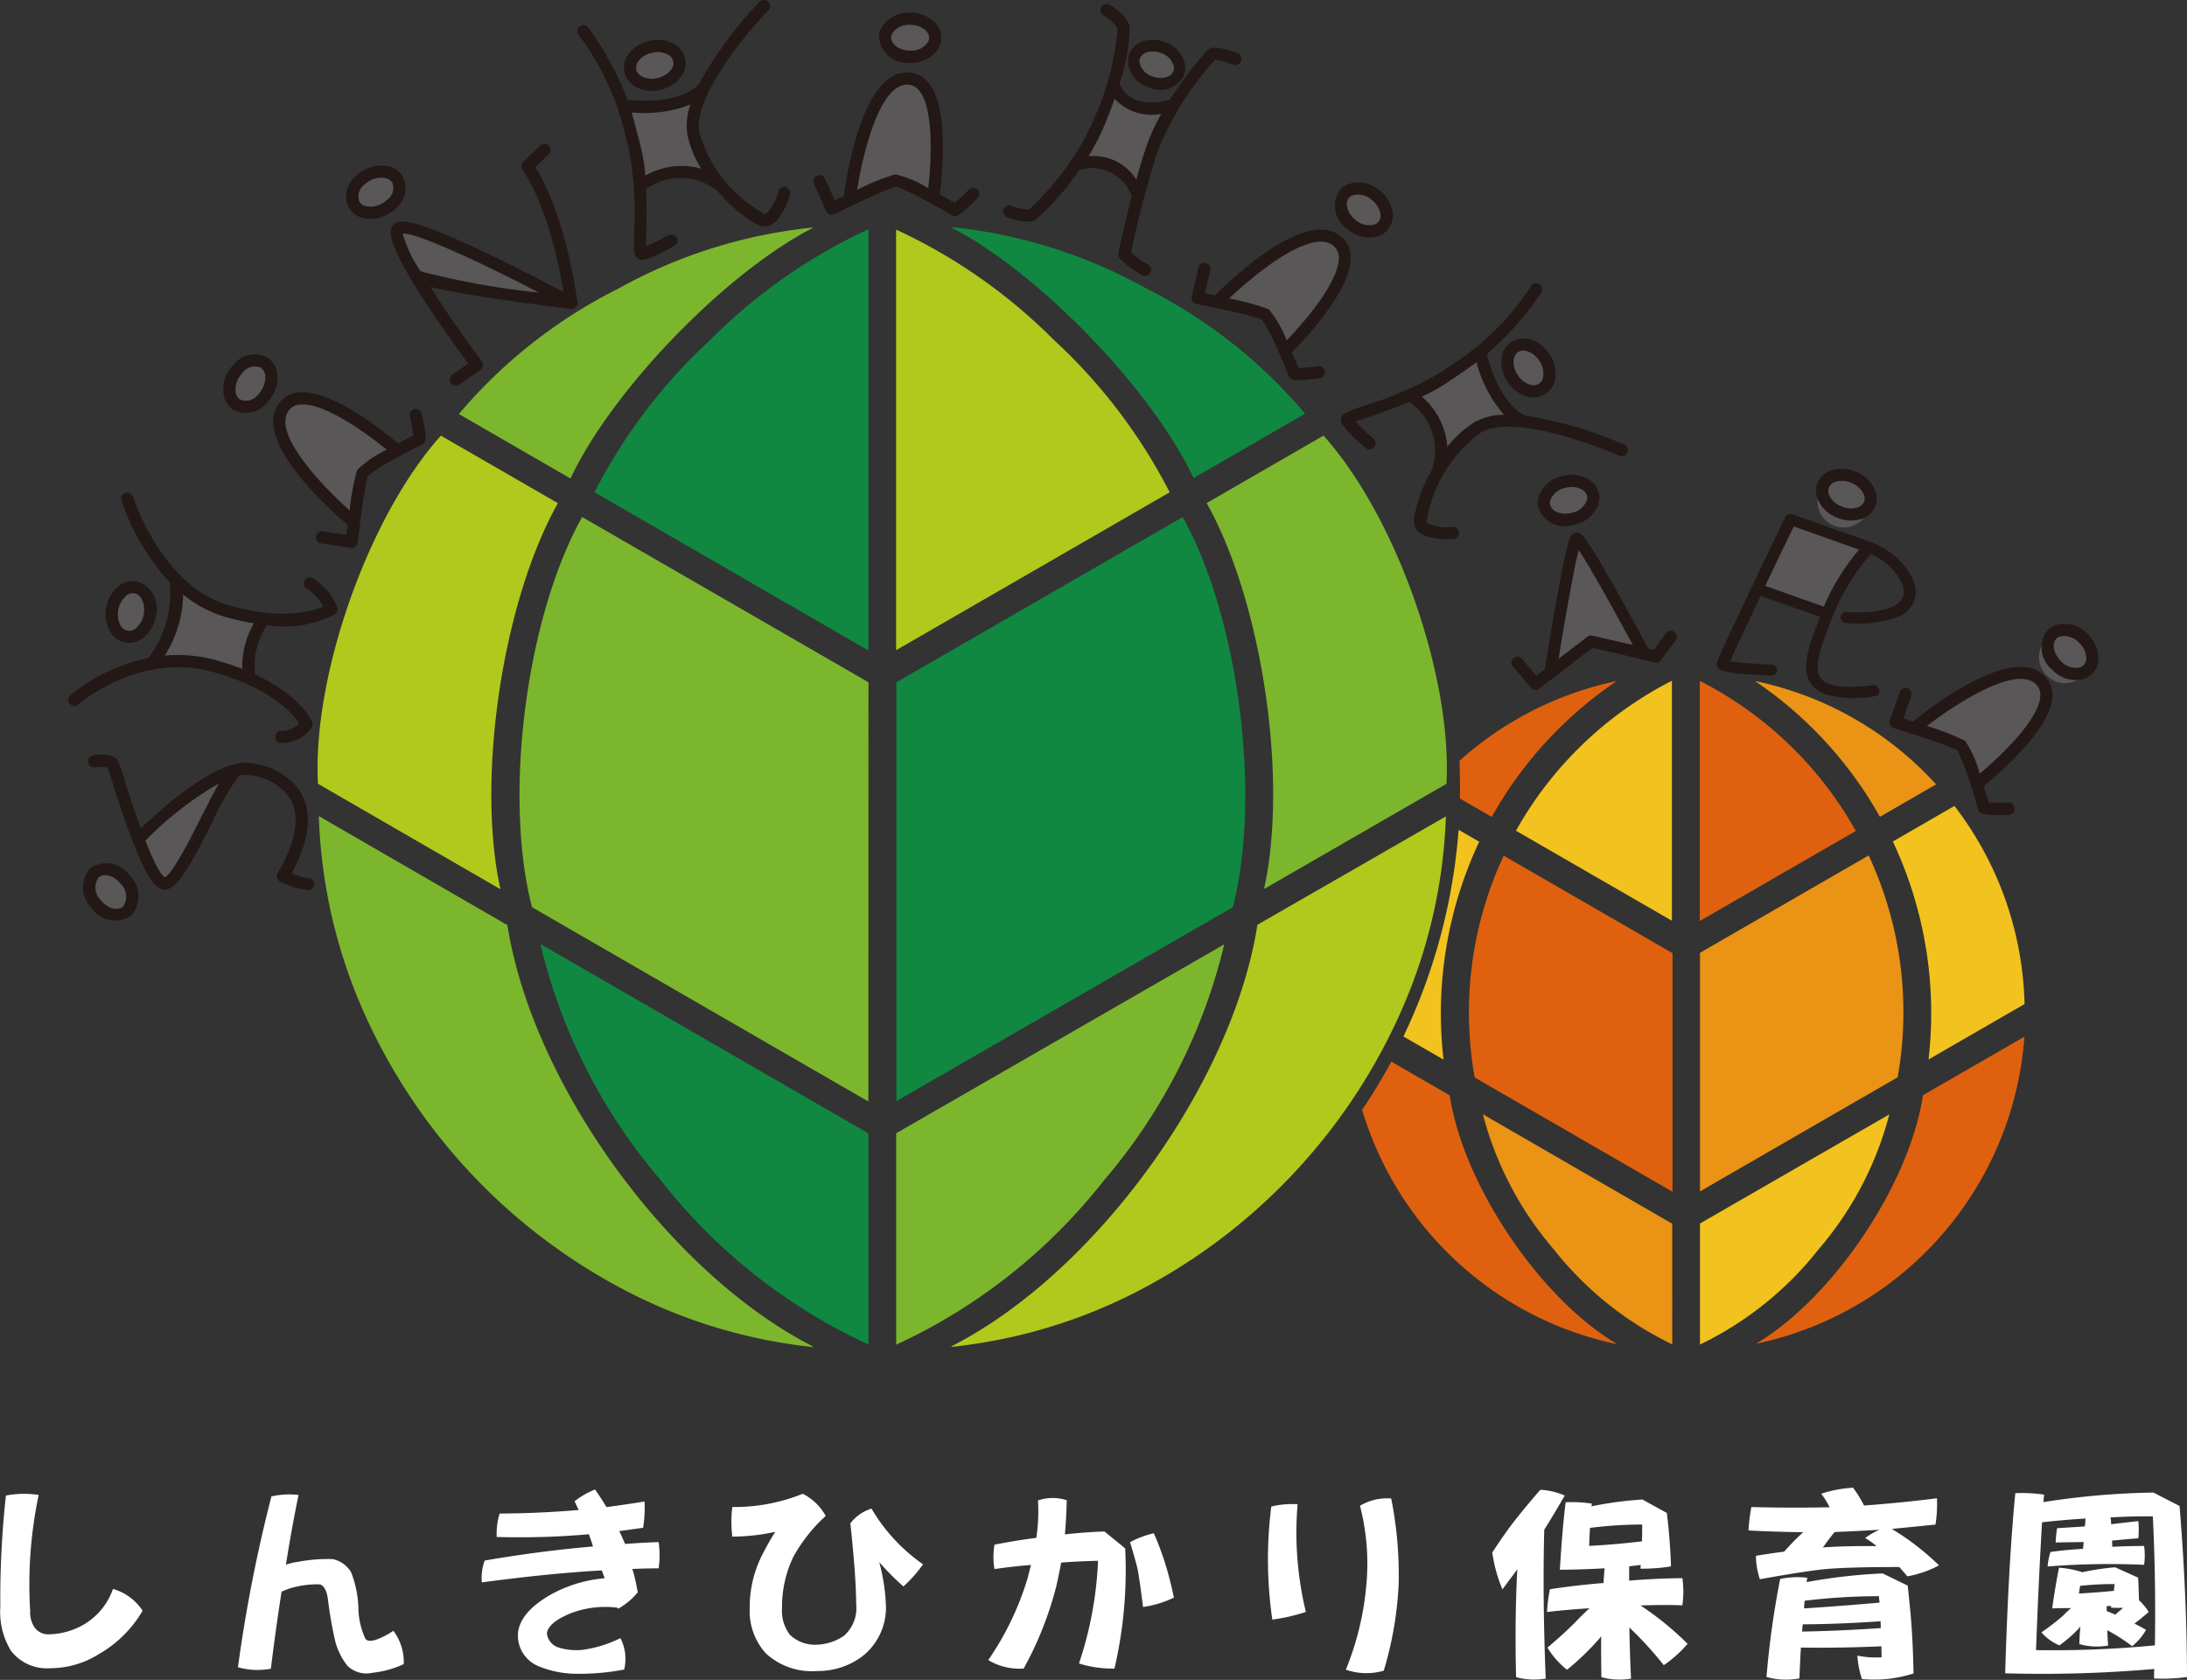 <svg xmlns="http://www.w3.org/2000/svg" viewBox="0 0 122.73 94.298"><rect x="0" y="0" width="122.73" height="94.298" fill="#333333" stroke="none"/><defs><style>.cls-1{fill:#595758;}.cls-2{fill:#231815;}.cls-3{fill:#7cb62d;}.cls-4{fill:#b0c91c;}.cls-5{fill:#108842;}.cls-6{fill:#f2c21e;}.cls-7{fill:#df610f;}.cls-8{fill:#ea9315;}.cls-9{fill:#fff;}</style></defs><title>logo--2</title><g id="レイヤー_2" data-name="レイヤー 2"><g id="レイヤー_3" data-name="レイヤー 3"><path class="cls-1" d="M14.827,20.36a1.273,1.273,0,0,1,.108,1.765,1.27,1.27,0,0,1-1.666.582,1.273,1.273,0,0,1-.11-1.764A1.274,1.274,0,0,1,14.827,20.36Z"/><path class="cls-2" d="M14.922,22.673a1.493,1.493,0,0,1-1.843.318,1.253,1.253,0,0,1-.524-.811,1.923,1.923,0,0,1,.321-1.426,2.113,2.113,0,0,1,.3-.36,1.5,1.5,0,0,1,1.842-.319,1.308,1.308,0,0,1,.553,1.026,1.991,1.991,0,0,1-.349,1.213A2.153,2.153,0,0,1,14.922,22.673Zm-1.273-1.789a1.494,1.494,0,0,0-.2.248,1.263,1.263,0,0,0-.22.913.585.585,0,0,0,.234.378.832.832,0,0,0,.989-.241,1.474,1.474,0,0,0,.2-.246,1.322,1.322,0,0,0,.236-.793.62.62,0,0,0-.249-.5A.832.832,0,0,0,13.649,20.884Z"/><path class="cls-2" d="M23.259,22.96a.342.342,0,0,0-.258.407,10.44,10.44,0,0,1,.194,1.078c-.193.1-.5.258-.854.448-.77-.652-3.8-3.1-5.631-2.859a1.5,1.5,0,0,0-1.1.668c-1.4,2.09,2.907,5.925,3.9,6.764-.025.2-.05.391-.07.561l-1.318-.2a.342.342,0,1,0-.1.677l1.667.248a.332.332,0,0,0,.257-.067c.009-.009.021-.016.029-.025a.322.322,0,0,0,.1-.205c.044-.361.089-.732.138-1.093,0,0,0-.008,0-.012a25.009,25.009,0,0,1,.423-2.632,12.364,12.364,0,0,1,1.78-1.1.471.471,0,0,0,.087-.048c.517-.283.978-.524,1.124-.585.309-.106.352-.376.036-1.767A.34.34,0,0,0,23.259,22.96Z"/><path class="cls-1" d="M20.044,26.379a13.357,13.357,0,0,0-.424,2.274c-1.535-1.372-4.311-4.274-3.44-5.571a.822.822,0,0,1,.62-.368c1.3-.171,3.71,1.55,4.9,2.53A6.487,6.487,0,0,0,20.044,26.379Z"/><path class="cls-1" d="M52.481,2.139a1.279,1.279,0,0,1-1.424,1.047c-.78-.012-1.4-.5-1.393-1.088a1.274,1.274,0,0,1,1.425-1.047C51.865,1.063,52.49,1.55,52.481,2.139Z"/><path class="cls-2" d="M52.7,2.651a1.773,1.773,0,0,1-1.644.876,1.592,1.592,0,0,1-1.73-1.434,1.16,1.16,0,0,1,.125-.51A1.767,1.767,0,0,1,51.094.71a1.927,1.927,0,0,1,1.356.543,1.256,1.256,0,0,1,.372.892A1.17,1.17,0,0,1,52.7,2.651Zm-2.638-.765a.5.5,0,0,0-.054.216c-.005.393.479.733,1.057.743a1.13,1.13,0,0,0,1.024-.5.513.513,0,0,0,.054-.214.582.582,0,0,0-.18-.4,1.257,1.257,0,0,0-.876-.336A1.126,1.126,0,0,0,50.059,1.886Z"/><path class="cls-2" d="M47.356,11.005l-.51.246-.55-1.215a.339.339,0,0,0-.451-.172.343.343,0,0,0-.17.452l.693,1.535a.329.329,0,0,0,.2.18.346.346,0,0,0,.264-.013c.328-.16.664-.321.994-.479l.008,0a25.473,25.473,0,0,1,2.444-1.067,12.7,12.7,0,0,1,1.9.908.174.174,0,0,0,.049.025c.533.289.995.555,1.126.643.254.2.506.094,1.509-.924a.352.352,0,0,0,.061-.089.336.336,0,0,0-.067-.394.342.342,0,0,0-.483,0,10.2,10.2,0,0,1-.8.747c-.187-.112-.489-.284-.836-.478.128-1,.548-4.867-.644-6.28a1.494,1.494,0,0,0-1.154-.563C48.419,4.018,47.528,9.718,47.356,11.005Z"/><path class="cls-1" d="M50.924,4.75a.808.808,0,0,1,.644.32c.85,1,.7,3.959.522,5.49a6.3,6.3,0,0,0-1.848-.774,12.537,12.537,0,0,0-2.143.87C48.42,8.623,49.361,4.718,50.924,4.75Z"/><path class="cls-1" d="M22.32,10.1a1.269,1.269,0,0,1-.7,1.62,1.268,1.268,0,0,1-1.747-.238,1.268,1.268,0,0,1,.7-1.619A1.272,1.272,0,0,1,22.32,10.1Z"/><path class="cls-2" d="M22.23,11.682a2.145,2.145,0,0,1-.447.332,1.932,1.932,0,0,1-1.447.213,1.247,1.247,0,0,1-.765-.582,1.461,1.461,0,0,1,.387-1.754,2.148,2.148,0,0,1,.446-.33,1.928,1.928,0,0,1,1.444-.214,1.252,1.252,0,0,1,.769.582A1.464,1.464,0,0,1,22.23,11.682Zm-1.8-1.3a.81.81,0,0,0-.267.927.567.567,0,0,0,.355.26,1.253,1.253,0,0,0,.927-.151,1.469,1.469,0,0,0,.308-.227.8.8,0,0,0,.266-.927.576.576,0,0,0-.357-.259,1.258,1.258,0,0,0-.926.151A1.427,1.427,0,0,0,20.433,10.382Z"/><path class="cls-2" d="M27.1,20.535a.336.336,0,0,0-.066-.257c-1.026-1.38-2.07-2.885-2.888-4.173,2.089.515,7.213,1.158,7.883,1.239a.229.229,0,0,0,.037,0,.131.131,0,0,0,.028,0,.413.413,0,0,0,.078-.015l.006,0a.186.186,0,0,0,.077-.038.005.005,0,0,0,.007,0c.015-.012.032-.024.046-.037h0a.287.287,0,0,0,.044-.055l.011-.014a.3.3,0,0,0,.023-.052l0-.015a.232.232,0,0,0,.019-.067v-.011a.318.318,0,0,0,0-.069v0c-.026-.2-.623-4.835-2.369-7.586l.763-.738a.341.341,0,0,0-.474-.489l-.967.936a.338.338,0,0,0-.044.438c1.381,2,2.073,5.424,2.314,6.859-.817-.431-2.352-1.234-3.922-1.992-4.8-2.321-5.266-2.02-5.519-1.859a.562.562,0,0,0-.248.386c-.214,1.177,3.026,5.712,4.336,7.483l-.885.611a.342.342,0,0,0,.389.563l1.175-.812A.346.346,0,0,0,27.1,20.535Z"/><path class="cls-1" d="M22.6,13.108c.753-.044,4.174,1.512,7.641,3.317A44.328,44.328,0,0,1,23.7,15.257a.28.28,0,0,0-.1-.037A6.883,6.883,0,0,1,22.6,13.108Z"/><path class="cls-1" d="M38.112,3.348c.137.574-.364,1.185-1.123,1.363A1.269,1.269,0,0,1,35.375,4c-.138-.572.365-1.183,1.122-1.362A1.269,1.269,0,0,1,38.112,3.348Z"/><path class="cls-2" d="M38.169,4.371a1.98,1.98,0,0,1-1.1.673,1.928,1.928,0,0,1-1.447-.195,1.256,1.256,0,0,1-.578-.774,1.272,1.272,0,0,1,.275-1.1,1.974,1.974,0,0,1,1.1-.673,1.92,1.92,0,0,1,1.45.194,1.242,1.242,0,0,1,.575.773A1.276,1.276,0,0,1,38.169,4.371ZM35.852,3.4a.61.61,0,0,0-.145.518.576.576,0,0,0,.272.349,1.247,1.247,0,0,0,.93.111,1.314,1.314,0,0,0,.725-.432.612.612,0,0,0,.146-.52.577.577,0,0,0-.27-.349,1.259,1.259,0,0,0-.933-.11A1.31,1.31,0,0,0,35.852,3.4Z"/><path class="cls-2" d="M37.974,13.335a.341.341,0,0,0-.464-.132,13.885,13.885,0,0,1-1.248.621c-.006-.241,0-.6.008-.921.011-.647.025-1.457-.01-2.291a3.3,3.3,0,0,1,4.017.123A8.369,8.369,0,0,0,42.31,12.5a1.042,1.042,0,0,0,.864.172,1.293,1.293,0,0,0,.521-.418,4.281,4.281,0,0,0,.64-1.332.342.342,0,0,0-.657-.191,2.614,2.614,0,0,1-.732,1.3,7.647,7.647,0,0,1-3.7-4.581C38.851,5.5,41.905,1.827,43.115.579A.34.34,0,0,0,43.107.1.344.344,0,0,0,42.624.1a22.185,22.185,0,0,0-3.413,4.638c-1.072,1.076-3.312.936-3.995.866A17.554,17.554,0,0,0,33.03,1.568a.342.342,0,1,0-.566.384,14.859,14.859,0,0,1,2.66,5.781c.046.188.1.382.152.589a18.546,18.546,0,0,1,.311,4.567c-.025,1.3-.031,1.61.343,1.688.1.021.375.079,1.911-.776a.341.341,0,0,0,.133-.466Z"/><path class="cls-1" d="M35.935,8.146c-.054-.2-.1-.4-.151-.583-.116-.447-.222-.854-.337-1.25a7.205,7.205,0,0,0,3.3-.446,3.438,3.438,0,0,0-.169,1.71,5.967,5.967,0,0,0,.772,1.889,4.115,4.115,0,0,0-3.135.388A10.155,10.155,0,0,0,35.935,8.146Z"/><path class="cls-1" d="M66.159,4.084a1.179,1.179,0,0,1-1.579.521,1.236,1.236,0,0,1-.922-1.422,1.18,1.18,0,0,1,1.579-.522A1.236,1.236,0,0,1,66.159,4.084Z"/><path class="cls-2" d="M63.3,3.514a1.159,1.159,0,0,1,.059-.439,1.23,1.23,0,0,1,.8-.761,1.824,1.824,0,0,1,1.185.036,1.693,1.693,0,0,1,1.179,1.4,1.179,1.179,0,0,1-.059.439,1.492,1.492,0,0,1-1.988.723A1.692,1.692,0,0,1,63.3,3.514Zm2.584.276a1.05,1.05,0,0,0-.749-.818,1.22,1.22,0,0,0-.775-.031.6.6,0,0,0-.395.351.493.493,0,0,0-.023.185,1.048,1.048,0,0,0,.747.816c.513.186,1.049.039,1.171-.32A.5.5,0,0,0,65.88,3.79Z"/><path class="cls-2" d="M64.563,15.3a.344.344,0,0,0-.153-.458,4.222,4.222,0,0,1-.939-.679,58.258,58.258,0,0,1,1.495-5.682A16.86,16.86,0,0,1,68.2,3.35a4.928,4.928,0,0,1,1.029.285A.342.342,0,0,0,69.473,3c-1.4-.527-1.615-.287-1.718-.171l-.021.026a21.775,21.775,0,0,0-2.088,2.74c-.453.131-2.207.535-2.824-.908a10.244,10.244,0,0,0,.57-3.146C63.3.894,62.441.371,62.267.273A.345.345,0,0,0,61.8.4a.341.341,0,0,0,.129.465c.309.178.756.541.786.767a15.55,15.55,0,0,1-1.454,5.329,12.792,12.792,0,0,1-1.174,2.082l-.005.008a15.332,15.332,0,0,1-2.338,2.708,3.11,3.11,0,0,1-1-.212.339.339,0,0,0-.434.209.333.333,0,0,0-.019.132.337.337,0,0,0,.229.3c.808.285,1.349.329,1.611.135a15.639,15.639,0,0,0,2.442-2.781,2.346,2.346,0,0,1,2.933,1.49c-.446,1.719-.738,3.152-.743,3.175a.323.323,0,0,0-.007.087.337.337,0,0,0,.094.215,5.073,5.073,0,0,0,1.252.945A.341.341,0,0,0,64.563,15.3Z"/><path class="cls-1" d="M61.082,8.769a12.727,12.727,0,0,0,.808-1.534c.253-.579.47-1.148.657-1.69a2.82,2.82,0,0,0,2.624.844,10.907,10.907,0,0,0-.852,1.876c-.2.585-.384,1.205-.551,1.815A2.846,2.846,0,0,0,61.082,8.769Z"/><path class="cls-1" d="M5.342,48.962a1.278,1.278,0,0,1,1.711.445,1.275,1.275,0,0,1,.041,1.766,1.278,1.278,0,0,1-1.713-.442A1.278,1.278,0,0,1,5.342,48.962Z"/><path class="cls-2" d="M7.392,51.365a.992.992,0,0,1-.085.075,1.612,1.612,0,0,1-2.193-.5,1.631,1.631,0,0,1-.069-2.173c.027-.026.056-.051.085-.075a1.612,1.612,0,0,1,2.191.5A1.63,1.63,0,0,1,7.392,51.365Zm-1.872-2.1a1,1,0,0,0,.129,1.258c.358.453.923.629,1.234.385a.292.292,0,0,0,.034-.029,1,1,0,0,0-.131-1.257c-.358-.453-.922-.631-1.233-.387A.428.428,0,0,0,5.52,49.261Z"/><path class="cls-2" d="M7.429,47.188a.292.292,0,0,0,.029.074c.823,2.141,1.376,2.826,1.97,2.644.644-.19,1.365-1.541,2.479-3.741a14.831,14.831,0,0,1,1.5-2.623,1.406,1.406,0,0,1,.425-.041h.027a.117.117,0,0,0,.027,0,3.314,3.314,0,0,1,2.166,1.022c.85.983.686,2.536-.473,4.488a.352.352,0,0,0-.032.277.336.336,0,0,0,.186.208,4.706,4.706,0,0,0,1.595.473.343.343,0,0,0,.205-.094.342.342,0,0,0-.27-.584,3.319,3.319,0,0,1-.9-.27c1.435-2.607.917-4.125.209-4.946a4,4,0,0,0-2.628-1.244c-.017,0-.032-.009-.051-.012a2.386,2.386,0,0,0-.267,0,1.406,1.406,0,0,0-.457.076l-.009.005c-.928.233-2.583,1.054-5.258,3.6Q7.493,45.381,7,43.829a5.149,5.149,0,0,0-.426-1.188c-.245-.31-.862-.3-1.334-.243a.343.343,0,0,0-.3.382.339.339,0,0,0,.38.3,2.308,2.308,0,0,1,.715.007c.059.156.187.56.313.953C6.757,45.32,7.113,46.362,7.429,47.188Z"/><path class="cls-1" d="M12.285,43.978c-.261.458-.575,1.069-.988,1.879-.6,1.2-1.609,3.181-2.036,3.386-.245-.117-.613-.808-1.1-2.053A18.933,18.933,0,0,1,12.285,43.978Z"/><path class="cls-1" d="M7.62,32.969a1.279,1.279,0,0,1,.78,1.589c-.148.76-.738,1.289-1.315,1.177a1.271,1.271,0,0,1-.78-1.584C6.453,33.387,7.041,32.859,7.62,32.969Z"/><path class="cls-2" d="M8.087,35.766a1.274,1.274,0,0,1-1.066.3,1.3,1.3,0,0,1-.905-.732,2,2,0,0,1-.146-1.254,1.971,1.971,0,0,1,.649-1.146,1.277,1.277,0,0,1,1.064-.3,1.6,1.6,0,0,1,1.053,1.988A1.971,1.971,0,0,1,8.087,35.766Zm-1.031-2.3a1.4,1.4,0,0,0-.328,1.574.642.642,0,0,0,.423.364.608.608,0,0,0,.5-.159,1.305,1.305,0,0,0,.415-.749c.109-.568-.126-1.113-.511-1.189A.612.612,0,0,0,7.056,33.463Z"/><path class="cls-2" d="M4.395,39.538l.007-.006c.04-.028,3.413-2.939,7.493-1.823,3.381.925,4.586,2.419,4.9,2.909a1.382,1.382,0,0,1-1,.406.341.341,0,1,0,.017.681,2.072,2.072,0,0,0,1.316-.466,1.583,1.583,0,0,0,.376-.437.344.344,0,0,0,.013-.294c-.034-.074-.671-1.472-3.2-2.648a4.114,4.114,0,0,1,.668-2.775,6.01,6.01,0,0,0,3.812-.609.134.134,0,0,0,.028-.018.347.347,0,0,0,.106-.371A3.6,3.6,0,0,0,17.6,32.475a.341.341,0,1,0-.394.556,3.278,3.278,0,0,1,.948,1.016c-.612.269-2.325.785-5.318-.072-3.791-1.085-5.354-6.054-5.369-6.1a.342.342,0,0,0-.653.2,12.661,12.661,0,0,0,2.713,4.614,6.022,6.022,0,0,1-1.194,4.243,10.185,10.185,0,0,0-4.384,2.093.34.34,0,0,0,.442.517Z"/><path class="cls-1" d="M10.278,33.374a6.7,6.7,0,0,0,2.374,1.258,14.144,14.144,0,0,0,1.6.358,4.847,4.847,0,0,0-.659,2.558,15.5,15.5,0,0,0-1.515-.5A8.043,8.043,0,0,0,9.248,36.8,6.648,6.648,0,0,0,10.278,33.374Z"/><path class="cls-1" d="M77.633,12.656a1.278,1.278,0,0,1-1.766-.034,1.274,1.274,0,0,1-.445-1.711,1.272,1.272,0,0,1,1.767.035A1.273,1.273,0,0,1,77.633,12.656Z"/><path class="cls-2" d="M77.494,13.194a1.774,1.774,0,0,1-1.838-.3,1.593,1.593,0,0,1-.5-2.19,1.19,1.19,0,0,1,.41-.33,1.77,1.77,0,0,1,1.838.309,1.926,1.926,0,0,1,.747,1.254,1.251,1.251,0,0,1-.247.934A1.171,1.171,0,0,1,77.494,13.194Zm-1.63-2.211a.508.508,0,0,0-.174.139c-.243.309-.065.873.388,1.232a1.129,1.129,0,0,0,1.115.227.49.49,0,0,0,.173-.137.574.574,0,0,0,.1-.43,1.258,1.258,0,0,0-.491-.8A1.126,1.126,0,0,0,75.864,10.983Z"/><path class="cls-2" d="M68.175,16.582c-.2-.041-.385-.081-.554-.115l.3-1.3a.341.341,0,0,0-.254-.411.345.345,0,0,0-.41.256l-.382,1.64a.332.332,0,0,0,.045.262.345.345,0,0,0,.219.151c.357.072.722.148,1.08.224l.008,0a25.166,25.166,0,0,1,2.589.638,12.737,12.737,0,0,1,.959,1.877.144.144,0,0,0,.024.05c.246.553.452,1.046.5,1.195.079.316.346.382,1.76.184a.322.322,0,0,0,.1-.035.336.336,0,0,0,.187-.353.343.343,0,0,0-.386-.291,10.421,10.421,0,0,1-1.09.106c-.08-.2-.215-.523-.373-.887.709-.716,3.393-3.533,3.3-5.378a1.489,1.489,0,0,0-.575-1.149C73.266,11.679,69.094,15.663,68.175,16.582Z"/><path class="cls-1" d="M74.81,13.782a.812.812,0,0,1,.318.646c.063,1.315-1.851,3.57-2.923,4.677a6.3,6.3,0,0,0-1-1.738,12.588,12.588,0,0,0-2.231-.611C70.468,15.337,73.588,12.808,74.81,13.782Z"/><path class="cls-1" d="M117.173,37.583a1.463,1.463,0,1,1-.263-1.747A1.278,1.278,0,0,1,117.173,37.583Z"/><path class="cls-2" d="M116.978,38.1a1.773,1.773,0,0,1-1.8-.495,1.593,1.593,0,0,1-.27-2.231,1.17,1.17,0,0,1,.441-.285,1.77,1.77,0,0,1,1.8.5,1.927,1.927,0,0,1,.611,1.326,1.255,1.255,0,0,1-.342.9A1.192,1.192,0,0,1,116.978,38.1Zm-1.39-2.369a.507.507,0,0,0-.187.119c-.274.282-.156.862.257,1.266a1.132,1.132,0,0,0,1.085.343.492.492,0,0,0,.186-.119.583.583,0,0,0,.149-.417,1.265,1.265,0,0,0-.406-.846A1.123,1.123,0,0,0,115.588,35.735Z"/><path class="cls-2" d="M107.356,40.5c-.192-.062-.375-.121-.539-.172l.436-1.262a.339.339,0,0,0-.21-.434.343.343,0,0,0-.434.211l-.552,1.591a.333.333,0,0,0,.018.266.346.346,0,0,0,.2.172c.347.11.7.223,1.05.336l.008,0a25.6,25.6,0,0,1,2.508.905,12.806,12.806,0,0,1,.757,1.968.207.207,0,0,0,.018.053c.188.575.341,1.086.376,1.24.044.323.3.416,1.73.367a.364.364,0,0,0,.106-.023.338.338,0,0,0,.223-.332.343.343,0,0,0-.353-.33,10.361,10.361,0,0,1-1.095-.008c-.059-.21-.16-.543-.279-.922.781-.638,3.744-3.158,3.851-5a1.5,1.5,0,0,0-.452-1.2C112.932,36.155,108.366,39.68,107.356,40.5Z"/><path class="cls-1" d="M114.248,38.408a.815.815,0,0,1,.248.676c-.075,1.313-2.214,3.356-3.4,4.345a6.328,6.328,0,0,0-.81-1.834,12.672,12.672,0,0,0-2.155-.84C109.767,39.5,113.134,37.31,114.248,38.408Z"/><path class="cls-1" d="M86.549,21.827a1.271,1.271,0,0,1-1.665-.59A1.27,1.27,0,0,1,85,19.477a1.271,1.271,0,0,1,1.664.589A1.268,1.268,0,0,1,86.549,21.827Z"/><path class="cls-2" d="M85.608,22.23a1.977,1.977,0,0,1-1.009-.8A1.92,1.92,0,0,1,84.287,20a1.253,1.253,0,0,1,.53-.807,1.277,1.277,0,0,1,1.126-.117,1.971,1.971,0,0,1,1.009.8,1.919,1.919,0,0,1,.313,1.429,1.244,1.244,0,0,1-.529.8A1.275,1.275,0,0,1,85.608,22.23Zm.119-2.508a.609.609,0,0,0-.535.039.575.575,0,0,0-.236.376,1.254,1.254,0,0,0,.213.913,1.32,1.32,0,0,0,.655.533.616.616,0,0,0,.538-.041.575.575,0,0,0,.235-.373,1.256,1.256,0,0,0-.215-.915A1.316,1.316,0,0,0,85.727,19.722Z"/><path class="cls-2" d="M77.117,25.112a.342.342,0,0,0-.035-.482,13.617,13.617,0,0,1-1.009-.961c.224-.087.56-.2.867-.307.612-.211,1.379-.474,2.15-.792a3.306,3.306,0,0,1,1.258,3.817,8.372,8.372,0,0,0-.959,2.512,1.043,1.043,0,0,0,.134.871,1.3,1.3,0,0,0,.571.347,4.3,4.3,0,0,0,1.47.146.342.342,0,0,0-.045-.683,2.615,2.615,0,0,1-1.469-.245,7.647,7.647,0,0,1,3.039-5.045c1.693-1.034,6.187.582,7.773,1.292a.338.338,0,0,0,.452-.173.343.343,0,0,0-.173-.451,22.2,22.2,0,0,0-5.525-1.622c-1.378-.638-2.012-2.792-2.179-3.458a17.545,17.545,0,0,0,3.048-3.434.342.342,0,1,0-.554-.4,14.85,14.85,0,0,1-4.524,4.476c-.16.108-.326.221-.5.344a18.525,18.525,0,0,1-4.186,1.854c-1.23.421-1.523.522-1.468.9.014.1.052.378,1.382,1.53a.352.352,0,0,0,.117.067A.347.347,0,0,0,77.117,25.112Z"/><path class="cls-1" d="M81.3,21.421c.173-.119.339-.232.5-.341.38-.261.726-.5,1.059-.743A7.2,7.2,0,0,0,84.4,23.281a3.45,3.45,0,0,0-1.665.426,5.986,5.986,0,0,0-1.511,1.371,4.108,4.108,0,0,0-1.436-2.813A10.051,10.051,0,0,0,81.3,21.421Z"/><path class="cls-1" d="M89.394,27.75c.138.571-.36,1.185-1.115,1.372a1.275,1.275,0,0,1-1.621-.7c-.141-.573.357-1.187,1.115-1.372A1.273,1.273,0,0,1,89.394,27.75Z"/><path class="cls-2" d="M89.732,28.191a1.773,1.773,0,0,1-1.371,1.262,1.593,1.593,0,0,1-2.035-.952,1.167,1.167,0,0,1-.008-.526,1.769,1.769,0,0,1,1.374-1.258,1.921,1.921,0,0,1,1.448.183,1.255,1.255,0,0,1,.586.769A1.178,1.178,0,0,1,89.732,28.191Zm-2.745-.075a.489.489,0,0,0,0,.222c.094.382.648.588,1.21.452a1.129,1.129,0,0,0,.865-.739.5.5,0,0,0,0-.221.582.582,0,0,0-.276-.347,1.263,1.263,0,0,0-.932-.1A1.121,1.121,0,0,0,86.987,28.116Z"/><polygon class="cls-1" points="87.234 37.461 88.421 30.305 92.02 36.483 89.484 36.012 87.234 37.461"/><path class="cls-2" d="M93.965,35.472a.333.333,0,0,0-.467.071l-.691.938-.311-.072c-.227-.425-.962-1.791-1.714-3.135-.531-.949-.967-1.7-1.3-2.239-.2-.324-.362-.574-.486-.743-.147-.2-.329-.454-.6-.382-.221.057-.3.275-.388.576-.059.207-.131.5-.213.885-.136.631-.3,1.5-.5,2.593-.277,1.568-.53,3.146-.6,3.605l-.475.363-.814-.952a.334.334,0,0,0-.508.435l1.02,1.192a.336.336,0,0,0,.457.048l2.993-2.289,3.5.816a.329.329,0,0,0,.159,0,.322.322,0,0,0,.185-.125l.822-1.115A.334.334,0,0,0,93.965,35.472Zm-4.878.268-1.621,1.24c.405-2.515.866-5.088,1.126-6.11.581.872,1.851,3.13,3.038,5.337l-2.264-.528A.337.337,0,0,0,89.087,35.74Z"/><path class="cls-1" d="M104.918,28.3a1.466,1.466,0,1,1-.9-1.512A1.268,1.268,0,0,1,104.918,28.3Z"/><path class="cls-2" d="M104.371,29.156a2,2,0,0,1-1.286-.1,1.936,1.936,0,0,1-1.062-1A1.234,1.234,0,0,1,102,27.1a1.258,1.258,0,0,1,.861-.719,1.986,1.986,0,0,1,1.286.1,1.934,1.934,0,0,1,1.064,1,1.229,1.229,0,0,1,.019.955A1.261,1.261,0,0,1,104.371,29.156Zm-1.318-2.127a.6.6,0,0,0-.419.329.572.572,0,0,0,.018.439,1.268,1.268,0,0,0,.691.632,1.322,1.322,0,0,0,.839.075.6.6,0,0,0,.42-.331.561.561,0,0,0-.016-.436,1.267,1.267,0,0,0-.694-.632A1.323,1.323,0,0,0,103.053,27.029Z"/><polygon class="cls-1" points="100.41 29.136 104.789 30.819 102.463 34.401 98.67 33.058 100.41 29.136"/><path class="cls-2" d="M105.068,38.465c-1.518.193-2.477.078-2.849-.341-.5-.561-.025-1.8.431-3.009.047-.124.095-.249.141-.374a12.073,12.073,0,0,1,2.2-3.648c1.069.471,1.969,1.573,1.832,2.294s-1.3,1.07-3.2.971a.308.308,0,0,0-.338.291.335.335,0,0,0,.327.326,6.821,6.821,0,0,0,2.769-.3,1.584,1.584,0,0,0,1.1-1.159c.224-1.182-1.124-2.6-2.48-3.083l0,0-4.4-1.559a.331.331,0,0,0-.412.153c-.009.019-.967,2-1.913,3.986-1.94,4.069-1.941,4.165-1.942,4.267a.341.341,0,0,0,.11.25.5.5,0,0,0,.2.12,6.471,6.471,0,0,0,1.456.2c.653.047,1.29.071,1.3.071a.309.309,0,0,0,.332-.3.336.336,0,0,0-.333-.32c-.854-.03-1.848-.1-2.31-.175.249-.575.933-2.03,1.718-3.679l3.329,1.179c-.034.088-.067.177-.1.264-.541,1.428-1.053,2.778-.309,3.616a1.739,1.739,0,0,0,.74.476,6.213,6.213,0,0,0,2.731.1.3.3,0,0,0,.269-.348A.345.345,0,0,0,105.068,38.465Zm-4.406-8.913,3.664,1.3a12.6,12.6,0,0,0-1.978,3.2l-3.289-1.164C99.6,31.759,100.166,30.577,100.662,29.552Z"/><path class="cls-3" d="M48.738,38.309V38.3l0,0,0,0,0,0,0,0-16.056-9.27h0l-.006,0h0a.024.024,0,0,0-.012,0h0l0,0h0c-3.138,5.627-4.426,15.651-2.811,21.888h0l.006.009h0L48.709,61.821h0l.009,0h0l.008,0,0,0,.006,0h0v-.008h0Z"/><path class="cls-4" d="M17.839,43.989v0l0,.005,0,0,0,0,0,0L28.053,49.9l.009,0h.008l0,0,.006-.006h0v-.014c-1.353-6.192.123-16.092,3.224-21.62V28.24l0,0v0h0l0,0-6.543-3.777-.009,0h0a.033.033,0,0,0-.012,0h0c-4.057,4.521-7.214,13.466-6.893,19.531Z"/><path class="cls-3" d="M25.76,23.24v.006l0,0v0h0l0,0L32,26.852h0l.008,0,.01,0,0,0,0,0h0c2.349-4.978,8.7-11.548,13.6-14.059h0l0,0,0,0,0,0v-.006h0v-.008h0l0-.005h0l-.005,0h-.007a28.287,28.287,0,0,0-10.89,3.418,28.3,28.3,0,0,0-8.971,7.057v0h0v.013Z"/><path class="cls-5" d="M39.887,19.053a30.665,30.665,0,0,0-6.52,8.566v.015l0,0,0,0,0,0,0,0L48.709,36.5h0l.009,0h0l.008,0h0l.006-.005h0v-.009h0V12.9a.019.019,0,0,0-.019-.019h-.008A30.684,30.684,0,0,0,39.887,19.053Z"/><path class="cls-3" d="M45.643,75.594v0l0,0v0l0,0,0,0h0c-8.061-4.107-15.762-14.719-17.167-23.655h0v-.007l0,0h0L17.913,45.823l-.01,0h-.01l0,0,0,0,0,0h0v.009h0A29.428,29.428,0,0,0,20.319,56.6,32.528,32.528,0,0,0,35.061,72.423a29.437,29.437,0,0,0,10.562,3.193h0l.011,0,0,0,0,0,0-.007h0Z"/><path class="cls-5" d="M48.719,75.481l.009,0h0l.007-.008h0V63.625l0,0,0,0,0,0h0L30.348,53h0l-.007,0h-.011l0,0,0,0,0,0h0v.013a31.658,31.658,0,0,0,6.747,13.236,31.648,31.648,0,0,0,11.646,9.221Z"/><path class="cls-4" d="M50.283,36.486l0,0v0h0l0,.006h0l.009,0h0l.008,0h0l15.335-8.854,0,0,0,0,0,0,0,0v-.015a30.7,30.7,0,0,0-6.52-8.566,30.674,30.674,0,0,0-8.825-6.167H50.3a.015.015,0,0,0-.013.005h0a.02.02,0,0,0,0,.014V36.481h0Z"/><path class="cls-3" d="M67.719,28.232h0l0,0,0,0v.014c3.1,5.528,4.578,15.428,3.225,21.62v.013h0l.006.006,0,0h.008l.01,0L81.173,44l0,0,0,0v0l0,0v-.007c.322-6.065-2.835-15.01-6.893-19.531h0a.022.022,0,0,0-.011,0h0l-.01,0-6.543,3.777Z"/><path class="cls-5" d="M50.283,61.809v0h0l0,.005v0l.01,0h0l.008,0h0L69.177,50.928h0l.007-.009h0c1.614-6.237.327-16.261-2.811-21.888h0v0l0,0h0a.017.017,0,0,0-.012,0h0l0,0h0l-16.057,9.27v0l0,0,0,0V61.8h0Z"/><path class="cls-3" d="M50.284,75.469h0l.006.008h0l.01,0,.007,0a31.659,31.659,0,0,0,11.647-9.221A31.675,31.675,0,0,0,68.7,53.022v0l0-.006v0h0l0,0,0,0,0,0h-.011l0,0h0L50.292,63.615h0l0,0,0,0V75.469Z"/><path class="cls-5" d="M53.377,12.768v0l0,0,0,0,0,0h0c4.9,2.511,11.255,9.081,13.6,14.059h0l0,0,0,0,.01,0,.008,0h0l6.235-3.6v0h0l0,0,0,0v0l0,0v-.014h0v0a28.308,28.308,0,0,0-8.971-7.057A28.3,28.3,0,0,0,53.4,12.749H53.39l-.005,0h0l0,0h0v0l0,0h0Z"/><path class="cls-4" d="M53.377,75.6l0,.007,0,0,0,0a.025.025,0,0,0,.012,0h0A29.436,29.436,0,0,0,63.96,72.423,32.52,32.52,0,0,0,78.7,56.6,29.41,29.41,0,0,0,81.14,45.838h0v0l0,0h0l0,0,0,0,0,0,0,0h-.01l-.006,0h0L70.563,51.912h0l0,0,0,0v.007h0c-1.405,8.936-9.106,19.548-17.167,23.655h0l0,0h0v0l0,0V75.6h0Z"/><path class="cls-6" d="M78.763,58.173l0,0v.012l0,0,0,0h0l0,0,2.22,1.281.009,0h.008l0,0,.006-.006h0V59.46a22.628,22.628,0,0,1,2-12.2v-.014l0,0v0l0,0,0,0-1.131-.653h-.022l0,0h0V46.6h0A32.628,32.628,0,0,1,78.763,58.173Z"/><path class="cls-7" d="M93.844,53.5V53.5l0-.005,0,0,0,0,0,0-9.454-5.458h0l0,0h-.007l0,0h0l0,0,0,0h0a20.818,20.818,0,0,0-1.628,12.441h0l.006.01v0h0l11.08,6.4h0l.008,0h.009l0,0,0,0h0V53.5Z"/><path class="cls-7" d="M81.9,42.718h0c.029.53.043,1.57.027,2.1v.007l0,0v0l0,0,0,0,1.773,1.024h0l.009,0,.01,0,0,0,0-.005h0a22.4,22.4,0,0,1,6.944-7.569h0l0,0,0,0v-.011h0a.018.018,0,0,0-.02-.016h0A19.084,19.084,0,0,0,81.909,42.7h0l-.006.007Z"/><path class="cls-6" d="M93.818,38.217a20.9,20.9,0,0,0-8.741,8.408l0,0v.011l0,0,0,0,0,0,0,0,8.732,5.041h0l.008,0h0l.008,0h0l0-.006h0V38.235h0v-.007h0l0,0,0,0,0,0h-.015Z"/><path class="cls-7" d="M90.692,75.42v-.006l0,0,0,0,0,0h0c-4.317-2.577-8.591-8.955-9.336-13.927h0v0l0,0v0l0,0h0l-3.268-1.887h-.014l0,0h0l0,0,0,0h0c-.369.708-1.179,2.048-1.634,2.7h0V62.3h0A19.007,19.007,0,0,0,90.671,75.441h0l.011,0,0,0,0,0,0,0v0h0Z"/><path class="cls-8" d="M93.818,75.471h.008l.009,0h0l.007-.008h0v-.008h0V68.692l0,0,0,0,0,0h0L83.241,62.563h-.018l0,0v0l0,0h0v0l0,0v.008a18.905,18.905,0,0,0,3.961,7.547,18.912,18.912,0,0,0,6.644,5.34Z"/><path class="cls-8" d="M98.541,38.27l0,0v0l.006,0a22.4,22.4,0,0,1,6.943,7.569h0l0,.005v0l.011,0,.008,0h0l3.129-1.807,0,0h0l0,0,0,0v-.02h0v0a18.943,18.943,0,0,0-10.092-5.776h0a.017.017,0,0,0-.014,0,.021.021,0,0,0-.007.013h0Z"/><path class="cls-7" d="M95.389,38.234h0v13.44h0v.009h0l0,.006h0l.009,0h0l.009,0h0l8.732-5.041,0,0,0,0,0,0,0,0v-.014a20.9,20.9,0,0,0-8.741-8.408H95.4l0,0h0l0,0,0,0h0v.007Z"/><path class="cls-8" d="M95.39,66.874v0h0l0,0h0l.009,0h0l.009,0h0l11.08-6.4h0l0,0,.006-.01h0a20.818,20.818,0,0,0-1.628-12.441h0v0l0,0h0l0,0h-.007l0,0h0L95.4,53.486v0l0,0,0,0V66.874Z"/><path class="cls-6" d="M95.39,75.461h0l.006.007h0l.009,0h.008a18.912,18.912,0,0,0,6.644-5.34,18.918,18.918,0,0,0,3.961-7.547V62.57h0l0,0,0,0,0,0h-.018L95.4,68.68h0l0,0,0,0v6.766h0v.008Z"/><path class="cls-6" d="M109.663,45.25l-3.435,1.984,0,0h0v0l0,0v.015a22.62,22.62,0,0,1,2,12.2v.007l0,0v0h0l.007.006h0l0,0h0l.01,0,5.369-3.1v0l0,0,0,0v-.008a18.959,18.959,0,0,0-3.935-11.112h0l0,0,0,0h-.016Z"/><path class="cls-7" d="M113.578,58.216v0l0,0h0l0,0,0,0,0,0,0,0h-.01l0,0h0l-5.655,3.265h0l0,0,0,0v0l0,0h0c-.745,4.972-5.019,11.35-9.335,13.927h0l0,0,0,0v0l0,0v.007h0l0,.006,0,0,0,0,.011,0h0a19.012,19.012,0,0,0,15.016-17.224Z"/><path class="cls-9" d="M2.171,83.918a24.365,24.365,0,0,0-.477,6.52,1.494,1.494,0,0,0,.245.918.946.946,0,0,0,.836.384,4.037,4.037,0,0,0,1.964-.57,3.737,3.737,0,0,0,1.6-1.975,2.925,2.925,0,0,1,1.662,1.22,6.6,6.6,0,0,1-2.441,2.429,5.137,5.137,0,0,1-2.742.8,2.536,2.536,0,0,1-2.2-.976,4.167,4.167,0,0,1-.6-2.453,53.221,53.221,0,0,1,.314-6.264A5.418,5.418,0,0,1,2.171,83.918Z"/><path class="cls-9" d="M16.754,83.918q-.384,1.86-.709,3.917a3.319,3.319,0,0,1,.686-.163,8.748,8.748,0,0,1,1.941-.151,1.569,1.569,0,0,1,1.034.744,5.891,5.891,0,0,1,.407,2.08,4.322,4.322,0,0,0,.383,1.627c.086.155.3.175.651.058a4.479,4.479,0,0,0,.93-.488,2.944,2.944,0,0,1,.581,1.871,5.494,5.494,0,0,1-1.767.488,1.515,1.515,0,0,1-1.394-.395,3.683,3.683,0,0,1-.674-1.336,22.063,22.063,0,0,1-.419-2.383q-.093-.732-.453-.848a5.161,5.161,0,0,0-1.627.209,4.187,4.187,0,0,0-.523.2q-.325,2.081-.6,4.323a4.012,4.012,0,0,1-1.848-.081A83.532,83.532,0,0,1,15.232,84,4.6,4.6,0,0,1,16.754,83.918Z"/><path class="cls-9" d="M27.2,87.6q3.1-.534,6.078-.79-.128-.407-.232-.686a44.252,44.252,0,0,1-5.172.152,3.931,3.931,0,0,1,.163-1.314q2.231-.011,4.439-.2c-.077-.155-.155-.318-.232-.488a4.543,4.543,0,0,1,1.15-.663q.384.558.64.988,1.08-.14,2.138-.314a7.345,7.345,0,0,1-.081,1.476q-.7.1-1.337.186c.1.217.209.457.326.721q.941-.07,1.882-.105a5.209,5.209,0,0,1,0,1.476q-.732,0-1.476.035c.054.178.1.329.128.453.062.264.12.55.174.86a3.945,3.945,0,0,1-1.1.918.244.244,0,0,0-.035-.058,5.457,5.457,0,0,0-2.568.291q-1.313.522-1.394,1.15a.945.945,0,0,0,.674.8,3.318,3.318,0,0,0,1.394.116,6.736,6.736,0,0,0,2.057-.65,2.532,2.532,0,0,1,.21,1.766,13.417,13.417,0,0,1-2.848.233,5.59,5.59,0,0,1-1.859-.384,1.866,1.866,0,0,1-1.256-1.825q.07-1.231,1.883-2.254a7.518,7.518,0,0,1,2.987-.895c-.054-.147-.108-.3-.163-.442q-3.021.174-6.729.674A2.8,2.8,0,0,1,27.2,87.6Z"/><path class="cls-9" d="M48.907,84.685A9.933,9.933,0,0,0,51.8,87.812a7.6,7.6,0,0,1-1.1,1.243,13.465,13.465,0,0,1-1.36-1.371,10.714,10.714,0,0,1,.372,2.359A3.462,3.462,0,0,1,48.361,93a4.116,4.116,0,0,1-2.5.8,3.8,3.8,0,0,1-2.882-.988,3.523,3.523,0,0,1-.906-2.545,6.468,6.468,0,0,1,.743-3.068q.337-.651.686-1.209a11.452,11.452,0,0,1-2.406.267,6.688,6.688,0,0,1,0-1.662,10.218,10.218,0,0,0,3.952-.743,3.023,3.023,0,0,1,1.29,1.243,8.927,8.927,0,0,0-1.825,2.313,6.453,6.453,0,0,0-.627,2.859,2.219,2.219,0,0,0,.43,1.487,2,2,0,0,0,1.487.57,2.841,2.841,0,0,0,1.558-.5,2.065,2.065,0,0,0,.685-1.778q0-1.488-.325-4.532A2.341,2.341,0,0,1,48.907,84.685Z"/><path class="cls-9" d="M60.55,93.378a20.692,20.692,0,0,0,1.069-5.764q-1.046.024-2.068.1-.129.686-.279,1.348a19.574,19.574,0,0,1-1.825,4.6,3.345,3.345,0,0,1-1.987-.476,16.441,16.441,0,0,0,2.22-4.638l.174-.7q-1.023.081-2.046.232a4.083,4.083,0,0,1,0-1.371q1.186-.233,2.348-.383a9.978,9.978,0,0,0,.093-2.1,2.567,2.567,0,0,1,1.616-.012q-.024.976-.105,1.918,1.127-.128,2.22-.163l1.115.907v.023a.182.182,0,0,1,.047.012,24.4,24.4,0,0,1-.6,6.752A6.234,6.234,0,0,1,60.55,93.378Zm4.2-7.31a16.29,16.29,0,0,1,.627,1.662,20.084,20.084,0,0,1,.5,1.953,5.953,5.953,0,0,1-1.732.523q-.186-1.488-.3-2.092-.1-.465-.43-1.546A5.481,5.481,0,0,1,64.746,86.068Z"/><path class="cls-9" d="M71.4,90.915a23.5,23.5,0,0,1-.058-6.346,4.868,4.868,0,0,1,1.476-.128,18.957,18.957,0,0,0,.465,6.044A10.329,10.329,0,0,1,71.4,90.915Zm6.671-6.8a21.8,21.8,0,0,1,.418,4.823,19.953,19.953,0,0,1-.836,4.846,3.505,3.505,0,0,1-2.127-.058A16.313,16.313,0,0,0,76.691,88.8a12.932,12.932,0,0,0-.372-4.276A3,3,0,0,1,78.074,84.116Z"/><path class="cls-9" d="M85.022,85.336q.6-.766,1.417-1.708a3.955,3.955,0,0,1,1.372.325q-.629,1.082-1.151,1.918-.1,3.812.082,8.356a3.864,3.864,0,0,1-1.662-.081q-.082-3.255.069-6.056-.382.523-.836,1.128a8.429,8.429,0,0,1-.57-2.069Q84.487,86.011,85.022,85.336Zm4.311-.93c-.007.047-.015.1-.023.152a20.363,20.363,0,0,1,2.859-.384l1.371.755q.186,1.534.233,3a10.137,10.137,0,0,1-1.709.128,1.48,1.48,0,0,1,.012-.209q-.326.035-.651.081v.8q1.511-.129,2.987-.14a5.542,5.542,0,0,1,0,1.523q-1.116-.036-2.348.011a17.132,17.132,0,0,1,2.639,2.15,6.535,6.535,0,0,1-1.337,1.2,20.167,20.167,0,0,0-1.929-2.115q.022,1.4.093,2.871a3.865,3.865,0,0,1-1.662-.081q-.024-1.209-.012-2.3c-.046.062-.093.121-.139.175a14.8,14.8,0,0,1-1.778,1.708,4.651,4.651,0,0,1-1.1-1.243q.906-.768,1.51-1.372.384-.406.849-.837-1.163.07-2.383.21a8.728,8.728,0,0,1,.163-1.279q1.534-.233,3.01-.348c.015-.287.035-.562.058-.826q-1.244.07-2.51.082.14-2.325.325-3.789A7.155,7.155,0,0,1,89.333,84.406Zm2.813,2.115q.011-.487.011-.941a23.4,23.4,0,0,0-2.928.186c-.024.325-.039.663-.047,1.011Q90.6,86.708,92.146,86.521Z"/><path class="cls-9" d="M102.2,83.849a7.061,7.061,0,0,1,1.79-.337,6.663,6.663,0,0,1,.616,1q2.057-.151,4.091-.407a7.345,7.345,0,0,1-.081,1.476q-1.267.129-2.452.244a14.551,14.551,0,0,1,2.649,2.046,6.045,6.045,0,0,1-1.778.616c-.155-.186-.306-.361-.453-.523q-2.871,0-4.137.116-1.094.105-3.685.569a4.267,4.267,0,0,1-.22-1.313q.871-.15,1.58-.232a14.471,14.471,0,0,1,1.069-1.093q-1.6-.022-3.068-.1a10.224,10.224,0,0,1,.163-1.314q2.2.058,4.393.012A4.613,4.613,0,0,0,102.2,83.849Zm-.778,4.718c-.016.085-.027.167-.035.244a30.9,30.9,0,0,1,4.265-.488l1.406.686q.081.79.163,1.6a.015.015,0,0,0,0,.024.407.407,0,0,0,.012.1.015.015,0,0,0,0,.024.033.033,0,0,0,.011.023.014.014,0,0,0-.011,0c.077.922.128,1.972.151,3.157a7.171,7.171,0,0,1-2.894.314,4.9,4.9,0,0,1-.256-1.314,5.052,5.052,0,0,0,1.36.093q-.012-.326-.012-.616-2.417.105-4.52.07-.048.849-.082,1.732a4.012,4.012,0,0,1-1.848-.081,49.28,49.28,0,0,1,.767-5.5A4.636,4.636,0,0,1,101.418,88.567Zm4.125,2.824c-.007-.132-.011-.259-.011-.383q-2.337.162-4.37.174c-.015.132-.027.267-.035.407Q103.371,91.543,105.543,91.391Zm-.1-1.79a34.639,34.639,0,0,0-4.172.256c-.016.139-.028.283-.035.43q2.15-.139,4.242-.325C105.458,89.838,105.447,89.718,105.439,89.6Zm-.139-2.812a4.265,4.265,0,0,0-.64-.453,4.407,4.407,0,0,1,.8-.465q-1.312.081-2.51.128-.337.406-.663.871a1.985,1.985,0,0,1,.291-.023Q103.626,86.778,105.3,86.789Z"/><path class="cls-9" d="M114.711,83.9c-.016.132-.027.271-.035.418a44.006,44.006,0,0,1,6.171-.534l1.465.755q.407,4.927.418,9.6a10.155,10.155,0,0,1-1.848.082c0-.187,0-.365.012-.535a72.527,72.527,0,0,1-8.368.244q.186-6.195.569-10.111A8.5,8.5,0,0,1,114.711,83.9Zm-.453,8.728a59.7,59.7,0,0,0,6.671-.267q.057-3.789-.117-7.241-1.185-.01-2.37.058c.015.132.027.26.034.384q.756-.093,1.523-.174a5.006,5.006,0,0,1,0,.964c-.511.039-1,.082-1.476.128.007.109.012.225.012.349q.906-.046,1.789-.047a3.984,3.984,0,0,1,0,1.058,43.923,43.923,0,0,0-5.415.093,3.394,3.394,0,0,1,.162-.814q.918-.128,1.825-.174c.015-.139.027-.267.035-.384l-1.569.024a4.883,4.883,0,0,1,.081-.8L117,85.685c.016-.155.028-.3.035-.442q-1.22.071-2.44.209Q114.4,88.776,114.258,92.623Zm2.591-4.37a14.049,14.049,0,0,1,1.848-.279l1.29.581q.036.64.047,1.267a2.913,2.913,0,0,1,.546.663q-.418.36-.8.65.337.163.651.349a3.12,3.12,0,0,1-.779.918,10.3,10.3,0,0,0-1.394-.895c.007.272.023.558.046.86a3.652,3.652,0,0,1-1.615-.081c.007-.349.027-.678.058-.988a2.343,2.343,0,0,1-.175.2,7.611,7.611,0,0,1-1,.86,2.715,2.715,0,0,1-1.011-.732,12.559,12.559,0,0,0,1.22-.942,5.478,5.478,0,0,1,.442-.418c-.318,0-.644,0-.976.011h-.082q.2-1.394.384-2.278A5.3,5.3,0,0,1,116.849,88.253Zm1.779,1.046a2.948,2.948,0,0,1,.046-.383,17.7,17.7,0,0,0-1.941.1c-.023.14-.046.283-.07.43Q117.617,89.4,118.628,89.3Zm.069,1.337c.178-.155.33-.283.454-.384-.241,0-.469,0-.686-.011a.477.477,0,0,1,.011-.105l-.255.023c0,.085,0,.178.011.279Q118.476,90.531,118.7,90.636Z"/></g></g></svg>